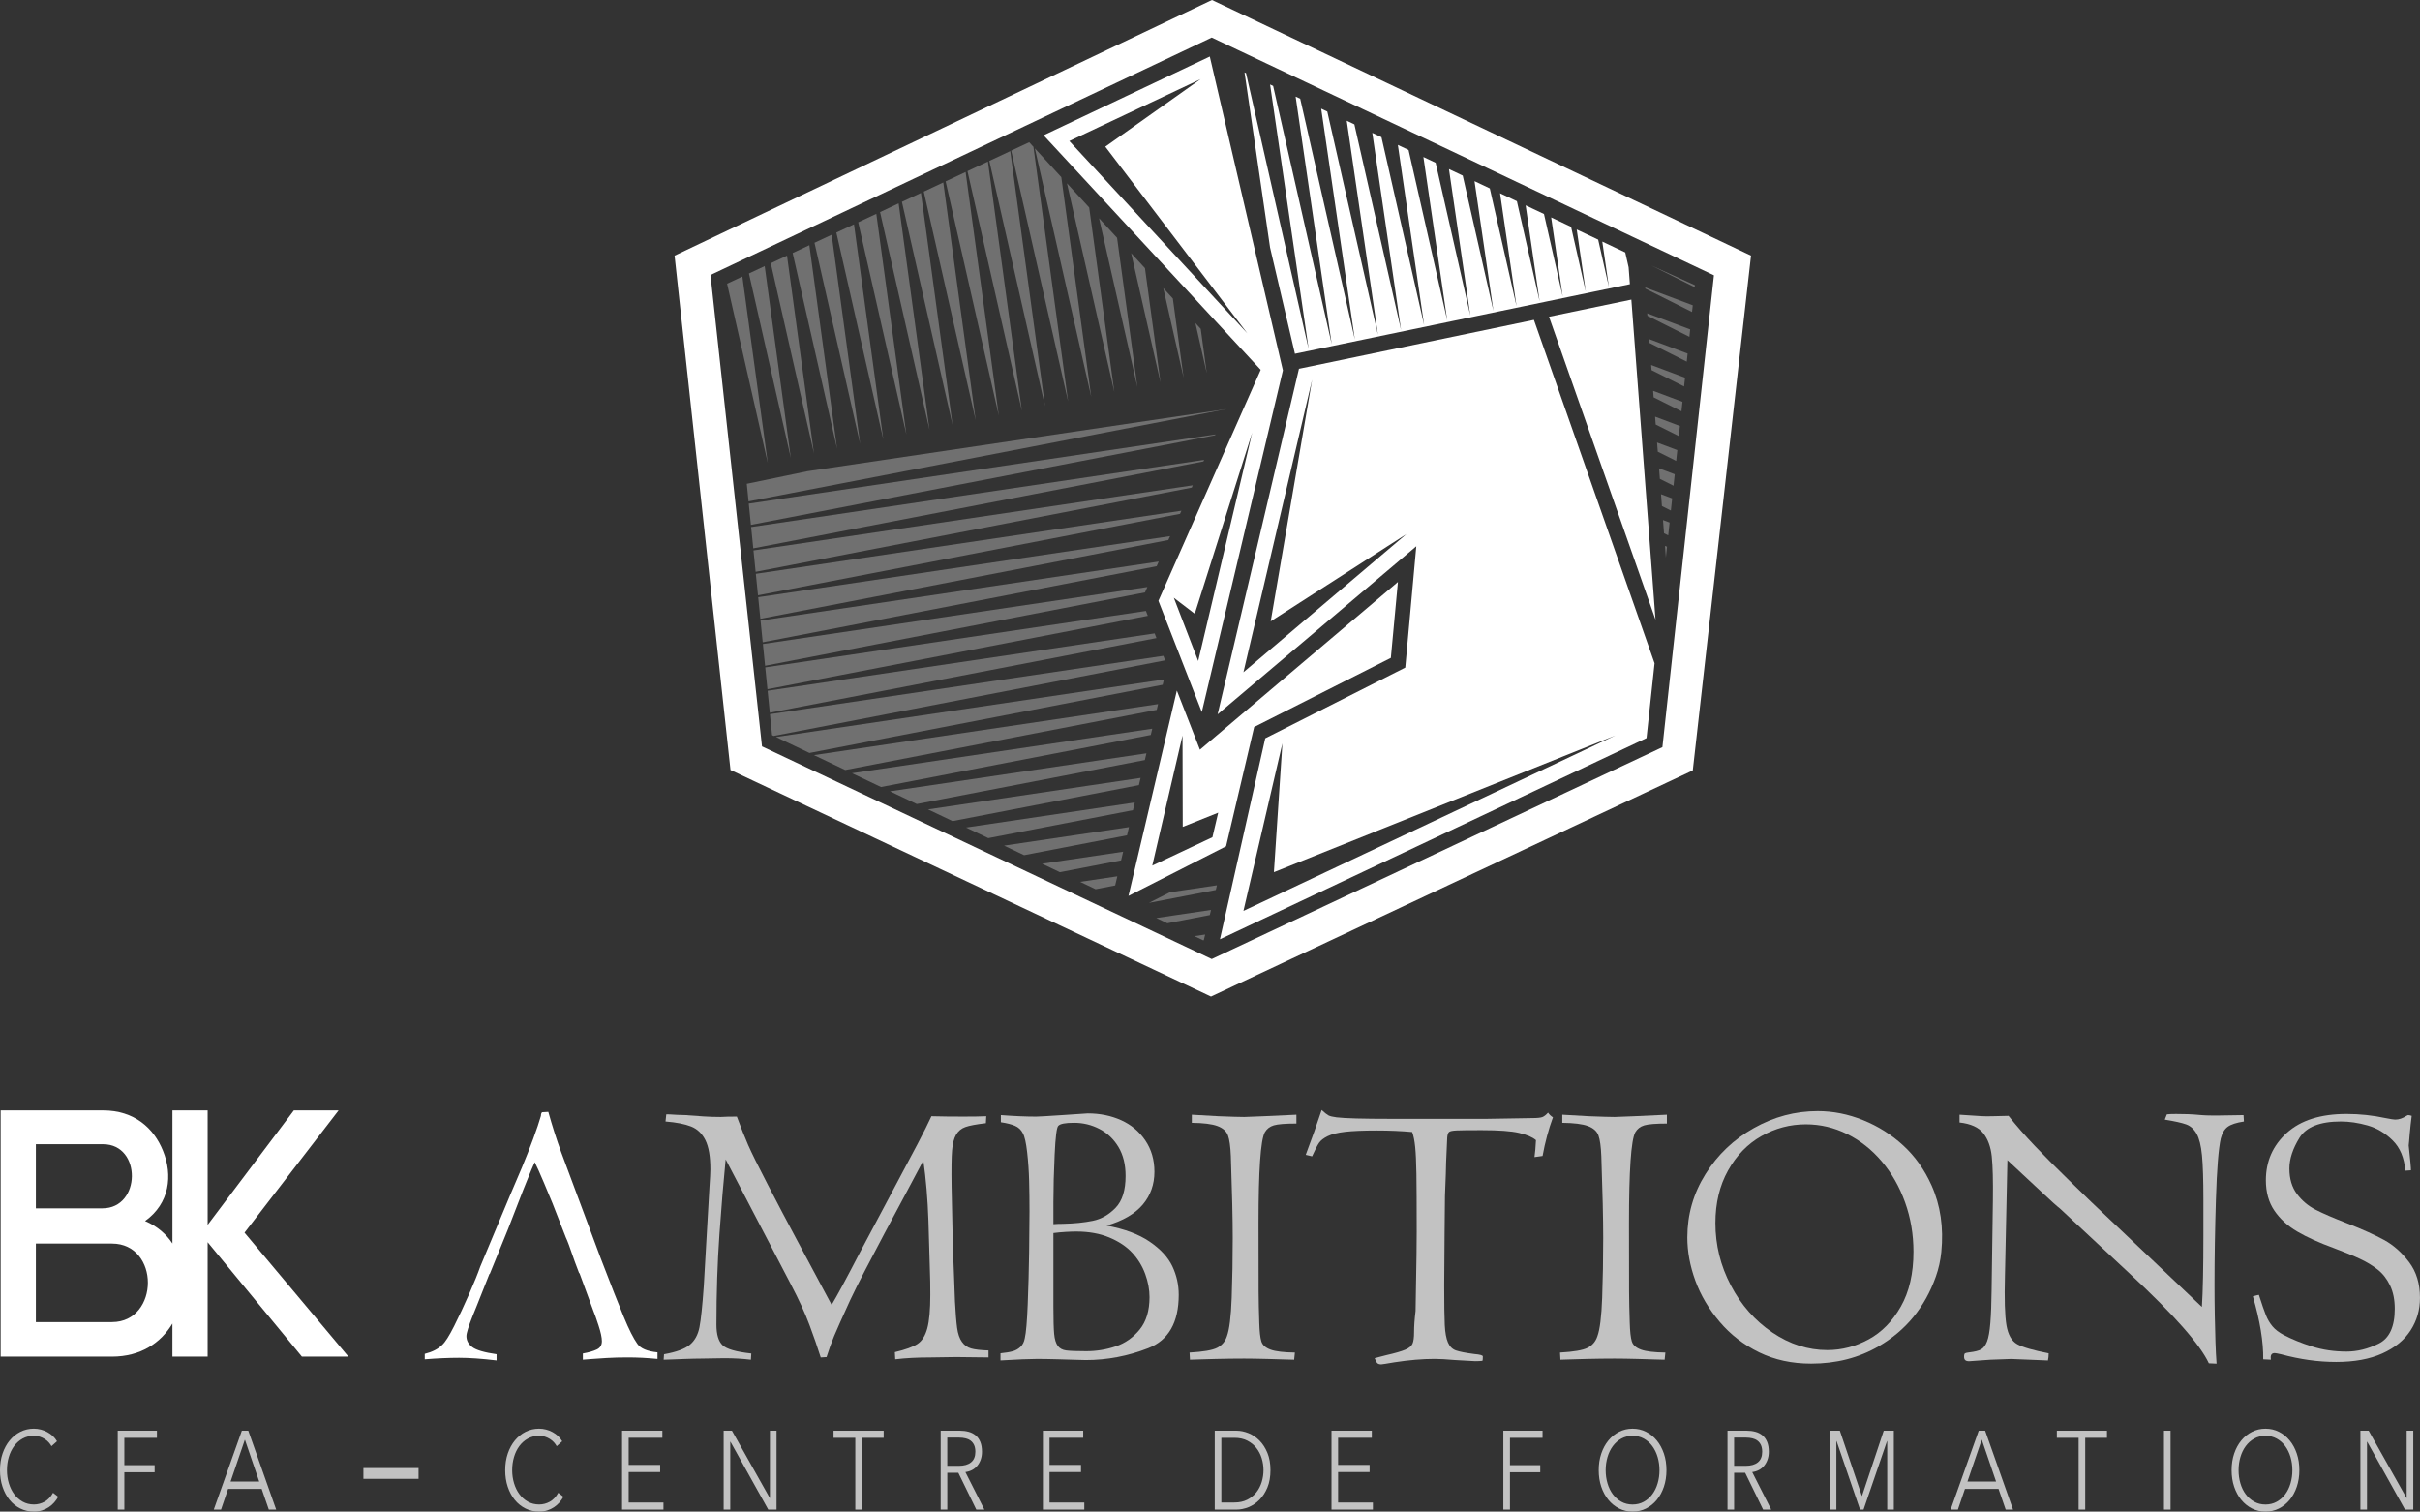 <?xml version="1.0" encoding="UTF-8"?> <svg xmlns="http://www.w3.org/2000/svg" viewBox="0 0 1792.09 1119.42"><rect x="0" y="0" width="1792.09" height="1119.42" fill="#333333" stroke="none"/><defs><style>.cls-1,.cls-2{opacity:.7;}.cls-3,.cls-2,.cls-4{fill:#fff;}.cls-5{opacity:.3;}.cls-4{stroke:#fff;stroke-miterlimit:10;stroke-width:8px;}</style></defs><g id="Logo"><path class="cls-3" d="M499.53,189.31l41.42,380.9,355.83,167.78,356.78-167.45,43.12-381.24L897.5,0,499.53,189.31Zm731.54,364l-333.73,156.9-333.06-157.47-38.15-349.09L897.33,27.81l371.9,176.05-38.17,349.46Z"></path><g class="cls-5"><g><polygon class="cls-3" points="1247.14 286.19 1247.83 279.7 1222.73 270.28 1223.03 274.11 1247.14 286.19"></polygon><polygon class="cls-3" points="1249.1 267.81 1249.74 261.82 1221.27 251.14 1221.49 253.98 1249.1 267.81"></polygon><polygon class="cls-3" points="1251.06 249.43 1251.64 243.95 1219.81 232 1219.95 233.84 1251.06 249.43"></polygon><polygon class="cls-3" points="1254.98 212.67 1255.14 211.19 1222.75 196.53 1254.98 212.67"></polygon><polygon class="cls-3" points="1245.18 304.57 1245.93 297.57 1224.2 289.42 1224.56 294.24 1245.18 304.57"></polygon><polygon class="cls-3" points="1218.41 213.71 1253.02 231.05 1253.55 226.07 1218.35 212.86 1218.41 213.71"></polygon><polygon class="cls-3" points="1243.22 322.95 1244.02 315.45 1225.66 308.56 1226.1 314.37 1243.22 322.95"></polygon><polygon class="cls-3" points="1235.38 396.46 1236.4 386.96 1231.51 385.12 1232.25 394.89 1235.38 396.46"></polygon><polygon class="cls-3" points="1241.26 341.33 1242.11 333.33 1227.12 327.7 1227.64 334.5 1241.26 341.33"></polygon><polygon class="cls-3" points="1234.49 404.83 1232.97 404.26 1233.63 412.9 1234.49 404.83"></polygon><polygon class="cls-3" points="1239.3 359.7 1240.21 351.2 1228.58 346.84 1229.18 354.63 1239.3 359.7"></polygon><polygon class="cls-3" points="1237.34 378.08 1238.3 369.08 1230.04 365.98 1230.71 374.76 1237.34 378.08"></polygon></g><g><g><polygon class="cls-3" points="557.97 407.61 559.56 423.46 882.52 361.11 883.29 359.39 557.97 407.61"></polygon><polygon class="cls-3" points="561.46 442.25 563.06 458.24 865.2 399.91 866.49 397.04 561.46 442.25"></polygon><polygon class="cls-3" points="559.71 424.93 561.31 440.85 873.86 380.51 874.89 378.21 559.71 424.93"></polygon><polygon class="cls-3" points="554.48 372.96 556.07 388.68 899.83 322.31 900.09 321.73 554.48 372.96"></polygon><polygon class="cls-3" points="556.23 390.29 557.82 406.07 891.17 341.71 891.69 340.56 556.23 390.29"></polygon><polygon class="cls-3" points="855.05 469.05 568.43 511.54 570.06 527.8 856.4 472.52 855.05 469.05"></polygon><polygon class="cls-3" points="566.68 494.22 568.31 510.41 849.99 456.03 848.59 452.43 566.68 494.22"></polygon><polygon class="cls-3" points="799.85 653.04 811.35 658.51 825.82 655.72 827.42 648.95 799.85 653.04"></polygon><polygon class="cls-3" points="563.2 459.57 564.81 475.63 856.55 419.31 858.08 415.86 563.2 459.57"></polygon><polygon class="cls-3" points="564.94 476.9 566.56 493.02 847.89 438.71 849.68 434.69 564.94 476.9"></polygon><polygon class="cls-3" points="597.91 348.95 553.01 358.27 554.32 371.29 908.49 302.92 908.49 302.91 597.91 348.95"></polygon><polygon class="cls-3" points="602.76 559.19 625.92 570.22 856.59 525.68 857.6 521.41 602.76 559.19"></polygon><polygon class="cls-3" points="574.61 545.78 599.43 557.6 860.99 507.11 861.91 503.19 574.61 545.78"></polygon><polygon class="cls-3" points="570.17 528.86 571.73 544.41 572.94 544.99 862.82 489.02 861.52 485.67 570.17 528.86"></polygon><polygon class="cls-3" points="771.69 639.63 784.86 645.9 830.21 637.14 831.73 630.73 771.69 639.63"></polygon><polygon class="cls-3" points="630.92 572.6 652.41 582.83 852.19 544.26 853.29 539.63 630.92 572.6"></polygon><polygon class="cls-3" points="659.07 586 678.9 595.44 847.8 562.84 848.98 557.85 659.07 586"></polygon><polygon class="cls-3" points="743.54 626.22 758.37 633.29 834.61 618.57 836.04 612.51 743.54 626.22"></polygon><polygon class="cls-3" points="715.38 612.82 731.88 620.67 839 599.99 840.35 594.29 715.38 612.82"></polygon><polygon class="cls-3" points="687.23 599.41 705.39 608.06 843.4 581.41 844.67 576.07 687.23 599.41"></polygon></g><g><polygon class="cls-3" points="884.47 693.24 890.96 696.33 891.46 696.23 892.46 692.06 884.47 693.24"></polygon><polygon class="cls-3" points="856.29 679.84 864.45 683.72 895.9 677.65 896.81 673.83 856.29 679.84"></polygon><polygon class="cls-3" points="866.34 660.76 850.83 668.62 900.35 659.06 901.17 655.6 866.34 660.76"></polygon></g></g><g><polygon class="cls-3" points="599.34 181.57 586.98 187.36 619.85 332.15 619.86 332.15 599.34 181.57"></polygon><polygon class="cls-3" points="615.87 173.83 603.16 179.78 636.96 328.63 636.97 328.63 615.87 173.83"></polygon><polygon class="cls-3" points="632.4 166.09 619.35 172.2 654.06 325.11 654.08 325.11 632.4 166.09"></polygon><polygon class="cls-3" points="648.94 158.35 635.53 164.62 671.17 321.59 671.18 321.59 648.94 158.35"></polygon><polygon class="cls-3" points="665.47 150.6 651.71 157.04 688.27 318.07 688.29 318.07 665.47 150.6"></polygon><polygon class="cls-3" points="549.74 204.79 538.43 210.09 568.53 342.71 568.54 342.71 549.74 204.79"></polygon><polygon class="cls-3" points="582.81 189.31 570.79 194.94 602.74 335.67 602.75 335.67 582.81 189.31"></polygon><polygon class="cls-3" points="682 142.86 667.9 149.47 705.38 314.55 705.4 314.55 682 142.86"></polygon><polygon class="cls-3" points="566.27 197.05 554.61 202.52 585.64 339.19 585.64 339.19 566.27 197.05"></polygon><polygon class="cls-3" points="868.53 221.04 861.45 213.33 876.44 279.36 876.48 279.35 868.53 221.04"></polygon><polygon class="cls-3" points="785.94 131.19 766.34 109.87 808.01 293.44 808.05 293.43 785.94 131.19"></polygon><polygon class="cls-3" points="827.24 176.12 813.89 161.6 842.23 286.4 842.26 286.39 827.24 176.12"></polygon><polygon class="cls-3" points="806.59 153.65 790.12 135.74 825.12 289.92 825.16 289.91 806.59 153.65"></polygon><polygon class="cls-3" points="847.89 198.58 837.67 187.47 859.33 282.88 859.37 282.87 847.89 198.58"></polygon><polygon class="cls-3" points="889.18 243.5 885.22 239.2 893.54 275.84 893.59 275.83 889.18 243.5"></polygon><polygon class="cls-3" points="748.13 111.9 732.64 119.15 773.8 300.48 773.83 300.47 748.13 111.9"></polygon><polygon class="cls-3" points="765.29 108.73 762.16 105.33 748.82 111.57 790.91 296.96 790.94 296.95 765.29 108.73"></polygon><polygon class="cls-3" points="715.07 127.38 700.27 134.31 739.59 307.51 739.62 307.51 715.07 127.38"></polygon><polygon class="cls-3" points="731.6 119.64 716.45 126.73 756.7 303.99 756.72 303.99 731.6 119.64"></polygon><polygon class="cls-3" points="698.53 135.12 684.08 141.89 722.49 311.03 722.51 311.03 698.53 135.12"></polygon></g></g><g><polygon class="cls-3" points="1147.1 234.55 1208.07 221.87 1225.97 458.91 1147.1 234.55"></polygon><polygon class="cls-3" points="1203.55 186.94 1186.55 178.9 1191.46 212.56 1183.49 177.45 1167.62 169.95 1174.35 216.1 1163.43 167.97 1148.7 161 1157.25 219.63 1143.37 158.48 1129.78 152.06 1140.15 223.16 1123.31 149 1110.85 143.11 1123.04 226.7 1103.25 139.52 1091.93 134.16 1105.94 230.23 1083.2 130.03 1073.01 125.21 1088.84 233.76 1063.14 120.55 1054.08 116.27 1071.73 237.3 1043.08 111.06 1035.16 107.32 1054.63 240.83 1023.02 101.58 1016.23 98.37 1037.53 244.36 1002.96 92.1 997.31 89.42 1020.42 247.89 982.9 82.61 978.39 80.48 1003.32 251.43 962.85 73.13 959.46 71.53 986.21 254.96 942.79 63.64 940.54 62.58 969.11 258.49 922.73 54.16 921.62 53.63 940.53 183.32 958.95 261.98 1206.99 210.44 1206.05 197.95 1203.55 186.94"></polygon><path class="cls-3" d="M1135.9,236.88l-173.97,36.21-60.24,255.88,147.12-124.44-8.16,89.84-103.7,52.4-33.54,148.81,315.89-148.99,5.96-55.41-89.35-254.3Zm-215.09,260.94l50.88-216.67-30.69,178.96,100.53-64.62-120.72,102.33Zm0,176.74l28.86-124.06-6.3,95.39,252.81-101.21-275.36,129.88Z"></path><path class="cls-3" d="M888.59,555.2l-17.09-43.81-35.83,152.07,72.28-36.76,20.8-88.32,101.22-51.19,5.24-56.22-146.63,124.22Zm9.25,64.8l-44.55,21.01,22.41-96.33,.15,67.66,26.27-10.52-4.28,18.17Z"></path><path class="cls-3" d="M895.89,41.87l-123.08,58.32,160.79,173.67-75.74,171.06,32.12,82.36,60.06-253-54.15-232.41Zm-104.02,62.57l97.25-45.87-70.6,50.04,105.14,138.18-131.79-142.36Zm95.43,385.05l-18.06-46.84,15.52,11.89,42.54-134.12-40,169.08Z"></path></g></g><g id="Texte"><g><path class="cls-2" d="M492.83,830.51l.56-5.3c1.77,0,3.48,.07,5.16,.21,1.67,.14,4.6,.26,8.78,.35,4.83,.37,9.34,.7,13.52,.98,4.18,.28,8.46,.42,12.83,.42,1.77-.09,3.44-.16,5.01-.21,1.58-.05,3.9-.07,6.97-.07,3.08,8.28,5.85,15.26,8.32,20.93,2.47,5.68,7.38,15.61,14.75,29.79,7.36,14.19,14.47,27.68,21.32,40.47,6.85,12.79,15.45,28.86,25.8,48.21,4.18-6.98,11.01-19.63,20.49-37.96,1.77-3.35,8.25-15.54,19.45-36.56,11.2-21.02,19.08-35.86,23.64-44.51,4.55-8.65,7.99-15.54,10.32-20.65,7.26,.19,15.16,.28,23.72,.28,7.07,0,12.7-.09,16.89-.28l-.28,5.16c-7.17,.84-12.23,1.79-15.21,2.86-2.98,1.07-5.25,2.95-6.84,5.65-1.58,2.7-2.58,6.61-3,11.72-.42,5.12-.54,14.09-.35,26.93l.83,38.79c.09,2.23,.16,4.44,.21,6.63,.04,2.19,.14,4.88,.28,8.09,.14,3.21,.3,7.35,.49,12.42,.19,5.07,.42,11.37,.7,18.91,.46,8.74,1,15.3,1.6,19.68,.6,4.37,1.79,7.79,3.56,10.26,1.77,2.47,4.05,4.1,6.84,4.88,2.79,.79,7.07,1.28,12.84,1.47v5.16l-24-.28-18.56,.28c-10.23,0-19.07,.47-26.51,1.4l-.28-5.3c7.81-1.86,13.4-3.88,16.75-6.06,3.35-2.19,5.76-6.04,7.26-11.57,1.49-5.53,2.23-13.82,2.23-24.88,0-7.06-.09-12.78-.28-17.15l-1.11-37.64c-.56-16.17-1.82-31.04-3.77-44.61-2.79,5.4-7.09,13.49-12.9,24.28-5.81,10.79-11.16,20.79-16.04,30-4.88,9.21-9.6,18.19-14.15,26.93-4.56,8.74-8.28,16.19-11.16,22.33-5.95,13.03-9.87,21.82-11.78,26.37-1.9,4.56-3.79,9.77-5.64,15.63l-4.31,.28c-2.33-7.35-5.12-15.4-8.38-24.14-3.26-8.74-7.87-18.79-13.83-30.14-12.01-22.89-28.08-53.68-48.2-92.38-1.58,15.82-3.12,34.28-4.61,55.4-1.49,21.12-2.23,43.45-2.23,66.98,0,7.26,1.51,12.33,4.53,15.21,3.02,2.88,10.12,4.93,21.28,6.14l-.28,4.61c-6.14-.75-12.74-1.12-19.81-1.12l-16.89,.28c-1.95,0-3.75,.02-5.37,.07-1.63,.05-3.98,.12-7.05,.21-3.07,.09-6.09,.21-9.07,.35-2.98,.14-5.12,.21-6.42,.21l.28-4.05c8.93-1.58,15.26-3.89,18.97-6.91,3.72-3.02,6.14-7.37,7.26-13.05,1.11-5.67,2.18-15.86,3.21-30.56l4.18-72.84c.47-6.7,.7-11.21,.7-13.54,0-9.49-1.23-16.7-3.69-21.63-2.47-4.93-6-8.3-10.61-10.12-4.61-1.81-10.91-3.05-18.91-3.7Z"></path><path class="cls-2" d="M819.44,907.61c13.21,2.42,23.84,6.38,31.89,11.87,8.05,5.49,13.65,11.57,16.82,18.22,3.16,6.66,4.74,13.71,4.74,21.15,0,20.48-7.53,33.65-22.6,39.52-15.07,5.87-30.47,8.8-46.19,8.8-1.49,0-4.18-.07-8.09-.21-3.9-.14-7.84-.26-11.79-.35-3.95-.09-6.98-.16-9.07-.21-2.09-.05-4.44-.07-7.04-.07-5.58,0-14.65,.37-27.21,1.12v-5.3c3.72-.37,6.7-.86,8.93-1.46,2.24-.6,4.19-1.7,5.86-3.28,1.68-1.58,2.74-3.72,3.21-6.42,.93-4,1.65-12.33,2.16-24.98,.51-12.65,.86-25.51,1.05-38.58,.18-13.07,.28-23.19,.28-30.35,0-7.72-.1-15.21-.28-22.47-.19-7.26-.68-14.37-1.47-21.35-.79-6.98-1.84-11.63-3.14-13.95-1.3-2.6-3.26-4.47-5.86-5.58-2.6-1.12-6.09-2-10.46-2.65v-5.3c9.86,.75,18.56,1.12,26.09,1.12,1.77,0,8.24-.37,19.4-1.12,11.91-.84,18.19-1.26,18.84-1.26,9.03,0,17.26,1.68,24.7,5.02,7.44,3.35,13.42,8.34,17.93,14.99,4.51,6.65,6.76,14.38,6.76,23.22,0,9.39-2.88,17.5-8.65,24.33-5.77,6.83-14.7,12.02-26.79,15.55Zm-39.35-18.21v17.16c2.05-.19,4.42-.28,7.12-.28,8.37-.18,15.72-.93,22.05-2.23,6.32-1.3,11.95-4.51,16.89-9.63,4.93-5.11,7.39-12.98,7.39-23.58,0-8.37-1.74-15.49-5.23-21.35-3.49-5.86-8.16-10.33-14.02-13.4-5.86-3.07-12.14-4.6-18.84-4.6s-10.33,.75-11.72,2.23c-1.21,1.03-2.12,8.12-2.72,21.28-.6,13.17-.91,24.63-.91,34.4Zm0,23.72v54.7c0,9.49,.19,16.19,.56,20.09s1.26,6.82,2.65,8.72c1.39,1.91,3.49,3.05,6.28,3.42,2.79,.37,7.72,.56,14.79,.56,7.53,0,14.81-1.18,21.84-3.56,7.02-2.37,12.95-6.54,17.79-12.49,4.83-5.95,7.26-13.95,7.26-24,0-5.58-1.07-11.3-3.21-17.16-2.14-5.86-5.35-11.09-9.63-15.7-4.28-4.6-9.93-8.37-16.95-11.3-7.03-2.93-15.19-4.4-24.49-4.4-2.23,0-4.91,.09-8.02,.28-3.12,.19-6.07,.47-8.86,.84Z"></path><path class="cls-2" d="M882.58,831.49v-6c10.51,.56,17.07,.93,19.68,1.12,9.49,.37,15.86,.56,19.12,.56,1.12,0,5.96-.18,14.52-.56,8.56-.37,16.61-.75,24.14-1.12v6.56c-8.19,0-13.77,.44-16.75,1.33-2.98,.89-5.21,2.63-6.7,5.23-3.07,5.87-4.61,28.26-4.61,67.18,0,26.82,.02,43.78,.07,50.91,.05,7.12,.21,14.73,.49,22.84,.19,6.52,.7,11.13,1.54,13.82,.84,2.7,3.12,4.73,6.84,6.08,3.72,1.35,9.72,2.07,18,2.17l-.55,5.3c-1.3,0-3.89-.07-7.75-.21-3.86-.14-7.86-.26-12-.35-4.14-.09-7.32-.16-9.56-.21-2.23-.05-4.79-.07-7.68-.07-4.09,0-7.51,.02-10.25,.07-2.75,.05-6.4,.12-10.95,.21-4.56,.09-8.68,.21-12.35,.35-3.67,.14-5.89,.21-6.63,.21l-.28-5.3c10.05-.56,16.84-1.72,20.37-3.49s5.95-4.6,7.26-8.5c1.86-5.02,3.05-14.53,3.56-28.51,.51-13.99,.77-28.74,.77-44.27,0-14.04-.47-34.21-1.39-60.51-.28-7.25-1-12.43-2.16-15.55-1.17-3.11-3.77-5.42-7.81-6.9-4.05-1.49-10.35-2.28-18.91-2.37Z"></path><path class="cls-2" d="M971.68,856.33l-4.74-1.12c4.4-11.63,8.33-22.7,11.79-33.21,2.23,2.05,3.9,3.37,5.02,3.98,1.12,.61,3.12,1.09,6,1.46,5.95,.75,19.48,1.12,40.59,1.12h70.58c1.77,0,7.44-.09,17.01-.28,9.58-.18,15.07-.28,16.46-.28,3.9,0,6.5-.26,7.81-.77,1.3-.51,2.69-1.61,4.18-3.28,.84,1.3,2.05,2.47,3.63,3.49-3.26,8.84-5.82,18.37-7.68,28.61l-6,.84c.47-3.07,.84-7.26,1.11-12.56-2.6-2.23-6.79-4.02-12.56-5.37-5.77-1.35-15.03-2.02-27.77-2.02-9.3,0-15.44,.07-18.42,.21-2.98,.14-4.84,.51-5.58,1.12-.75,.61-1.21,1.93-1.4,3.98l-.83,18.71c0,2.98-.28,11.17-.84,24.58-.09,3.35-.19,12.5-.28,27.44-.09,14.94-.19,27.91-.28,38.89,0,13.97,.14,23.77,.42,29.4,.28,5.63,1.07,9.94,2.37,12.92,1.3,2.98,3.28,4.93,5.93,5.86,2.65,.93,7.19,1.82,13.61,2.65,4.18,.36,6.28,.95,6.28,1.77,0,1.81-.1,2.9-.28,3.26-1.4,.18-3.21,.27-5.45,.27-5.68-.37-10.65-.65-14.93-.84-6.23-.56-11.26-.84-15.07-.84-9.02,0-18.93,.84-29.72,2.51-5.96,1.02-9.21,1.54-9.77,1.54-1.39,0-2.39-.33-3-.98-.6-.65-1.23-1.86-1.88-3.63,1.21-.37,4.1-1.12,8.65-2.23,6.51-1.49,11.18-2.84,14.03-4.05,2.84-1.21,4.63-2.7,5.37-4.46,.75-1.77,1.12-4.56,1.12-8.37,0-4.56,.37-9.81,1.11-15.77,0,.56,.09-4.97,.28-16.61,.19-11.63,.32-19.88,.42-24.77,.09-4.89,.14-10.72,.14-17.51,0-19.91-.07-34.14-.21-42.7-.14-8.56-.44-15.19-.91-19.89-.47-4.69-1.21-8.39-2.23-11.09-8-.75-16.79-1.12-26.37-1.12s-17.84,.33-23.38,.98c-5.53,.65-9.82,1.72-12.84,3.21-3.02,1.49-5.16,3.16-6.42,5.02-1.26,1.86-2.96,5.16-5.1,9.91Z"></path><path class="cls-2" d="M1156.93,831.49v-6c10.51,.56,17.07,.93,19.68,1.12,9.49,.37,15.86,.56,19.12,.56,1.12,0,5.96-.18,14.52-.56,8.56-.37,16.61-.75,24.14-1.12v6.56c-8.19,0-13.77,.44-16.75,1.33-2.98,.89-5.21,2.63-6.7,5.23-3.07,5.87-4.61,28.26-4.61,67.18,0,26.82,.02,43.78,.07,50.91,.05,7.12,.21,14.73,.49,22.84,.19,6.52,.7,11.13,1.54,13.82,.84,2.7,3.12,4.73,6.84,6.08,3.72,1.35,9.72,2.07,18,2.17l-.55,5.3c-1.3,0-3.89-.07-7.75-.21-3.86-.14-7.86-.26-12-.35-4.14-.09-7.32-.16-9.56-.21-2.23-.05-4.79-.07-7.68-.07-4.09,0-7.51,.02-10.25,.07-2.75,.05-6.4,.12-10.95,.21-4.56,.09-8.68,.21-12.35,.35-3.67,.14-5.89,.21-6.63,.21l-.28-5.3c10.05-.56,16.84-1.72,20.37-3.49s5.95-4.6,7.26-8.5c1.86-5.02,3.05-14.53,3.56-28.51,.51-13.99,.77-28.74,.77-44.27,0-14.04-.47-34.21-1.39-60.51-.28-7.25-1-12.43-2.16-15.55-1.17-3.11-3.77-5.42-7.81-6.9-4.05-1.49-10.35-2.28-18.91-2.37Z"></path><path class="cls-2" d="M1249.53,916.33c0-16.93,4.49-32.56,13.47-46.89,8.97-14.33,20.91-25.68,35.79-34.05,14.88-8.37,30.65-12.56,47.3-12.56,11.35,0,22.56,2.23,33.63,6.7,11.07,4.47,20.98,10.72,29.72,18.77,8.74,8.05,15.72,17.89,20.93,29.51,6.63,14.81,9.04,31.26,7.23,49.39-.62,6.2-1.97,12.35-4.06,18.22-8.08,22.69-22.19,39.88-42.31,51.56-14.75,8.56-31.43,12.84-50.03,12.84-14.24,0-27.07-2.79-38.52-8.37-11.44-5.58-21.19-13.12-29.23-22.61-8.05-9.49-14.05-19.65-18-30.49-3.95-10.84-5.93-21.51-5.93-32.03Zm20.79-10.6c0,16.28,3.81,31.68,11.44,46.19,7.62,14.51,17.86,26.12,30.7,34.82,12.84,8.7,26.42,13.05,40.75,13.05,10.61,0,20.77-2.63,30.49-7.88,9.72-5.26,17.69-13.37,23.93-24.35,6.23-10.98,9.35-24.51,9.35-40.61,0-12.84-2.07-25.02-6.21-36.56-4.14-11.53-9.91-21.65-17.3-30.35-7.4-8.7-15.93-15.44-25.61-20.23-9.68-4.79-19.86-7.19-30.56-7.19-11.72,0-22.7,2.91-32.93,8.72-10.24,5.82-18.47,14.3-24.7,25.47-6.23,11.16-9.35,24.14-9.35,38.93Z"></path><path class="cls-2" d="M1451.11,831.21v-5.72c8.37,.56,13.72,.91,16.05,1.05,2.33,.14,5.07,.16,8.23,.07l12-.28c5.58,7.07,12.14,14.56,19.68,22.47,7.53,7.91,15.98,16.4,25.33,25.47,9.35,9.07,14.63,14.21,15.84,15.42l82.34,78.15c.74-11.63,1.11-29.26,1.11-52.89v-26.93c0-14.32-.35-25.12-1.04-32.37-.7-7.26-2.03-12.6-3.98-16.05-1.95-3.44-4.51-5.74-7.67-6.91-3.16-1.16-8.47-2.35-15.91-3.56l1.54-3.91c1.3-.19,3.58-.28,6.83-.28,2.88,0,5.77,.05,8.65,.14s6.28,.33,10.19,.7c2.32,.19,4.74,.28,7.26,.28h6.14l17.72-.28,.28,4.75c-5.58,.84-9.58,2.14-12,3.91-2.42,1.77-4.14,4.7-5.17,8.79-1.67,7.63-2.86,22.56-3.56,44.79-.7,22.24-1.05,43.4-1.05,63.49,0,7.91,.07,15.49,.21,22.75,.14,7.26,.3,13.77,.49,19.54,.18,5.77,.46,11.12,.83,16.05l-5.72-.28c-6.42-13.86-25.77-35.82-58.05-65.87l-52.33-48.84c-1.77-1.3-6.07-5.16-12.91-11.58-6.84-6.42-15.47-14.46-25.89-24.14l-1.82,85.46c-.47,17.56-.09,29.86,1.12,36.88,1.21,7.01,3.86,11.66,7.95,13.94,4.1,2.28,11.86,4.53,23.31,6.76,0,2.01-.19,3.77-.56,5.3-1.49,0-5.96-.19-13.4-.56-7.63-.37-12.23-.56-13.81-.56-1.49,0-6.61,.19-15.35,.56-1.49,.09-3.49,.23-6,.42-2.51,.19-5.77,.42-9.77,.7-1.3,0-2.26-.26-2.86-.77-.6-.51-.91-1.37-.91-2.58,0-1.4,.24-2.23,.7-2.51,.46-.28,1.49-.51,3.07-.7,4.1-.47,7.05-1.21,8.86-2.23,1.82-1.02,3.28-2.98,4.4-5.86,1.11-2.88,1.93-7.47,2.44-13.75,.51-6.28,.82-14.35,.93-24.21l.96-66.56c.18-14.61-.09-25.45-.84-32.51-.75-7.07-2.84-12.79-6.28-17.16-3.44-4.37-9.31-7.02-17.58-7.95Z"></path><path class="cls-2" d="M1681.71,1006.9l-5.72-.28c.19-12.93-2.37-28.47-7.67-46.61,2.23-.65,3.72-1.02,4.46-1.12,2.23,6.98,3.98,12.02,5.23,15.14,1.26,3.12,2.88,5.86,4.88,8.23s4.77,4.49,8.31,6.35c6.05,3.16,13.02,6,20.93,8.51,7.91,2.51,16.42,3.77,25.54,3.77,7.9,0,15.84-1.95,23.79-5.86,7.95-3.91,11.93-12.51,11.93-25.82,0-6.7-1.17-12.47-3.49-17.3-2.33-4.84-5.37-8.74-9.14-11.72-3.77-2.98-8.14-5.63-13.11-7.95-4.98-2.32-11.43-4.97-19.33-7.95-10.98-4-20.02-8.09-27.14-12.28-7.12-4.19-12.77-9.35-16.95-15.49-4.19-6.14-6.28-13.63-6.28-22.47,0-14.05,5.16-25.75,15.49-35.09,10.33-9.35,25.07-14.03,44.24-14.03,9.77,0,19.4,1.03,28.88,3.07,3.81,.75,6.19,1.12,7.12,1.12,2.79,0,5.58-.93,8.37-2.79l1.11-.56c.75,0,1.67,.19,2.79,.56-.28,2.14-.53,4.26-.77,6.35-.24,2.09-.47,4.4-.7,6.91-.23,2.51-.4,4.46-.49,5.86-.09,1.4-.19,2.33-.28,2.79,1.21,11.26,1.77,17.4,1.67,18.42l-4.18,.28c-.75-9.49-3.86-16.95-9.35-22.4-5.49-5.44-11.68-9.14-18.56-11.09-6.89-1.95-13.49-2.93-19.82-2.93-15.44,0-25.65,4.03-30.63,12.07-4.97,8.05-7.47,15.65-7.47,22.82,0,7.53,1.86,13.79,5.58,18.77,3.72,4.98,8.35,8.88,13.89,11.7,5.53,2.83,13.32,6.19,23.37,10.08,11.35,4.45,20.47,8.56,27.35,12.33,6.88,3.77,13.02,9.22,18.42,16.34,5.39,7.12,8.09,15.95,8.09,26.47,0,8.94-2.33,16.99-6.98,24.16-4.65,7.17-11.63,12.85-20.93,17.04-9.3,4.19-20.7,6.28-34.19,6.28s-26.75-1.91-40.89-5.72c-2.51-.56-4.05-.84-4.6-.84-2.42,0-3.35,1.63-2.79,4.89Z"></path><path class="cls-3" d="M258.03,1004.65l-76.95-91.82,69.65-90.51h-33.13l-63.82,84.75v-84.75h-26.08v98.54c-4.52-6.85-11.11-12.75-20.26-16.64,18.26-13.04,20.61-33.91,13.3-51.91-6.78-16.95-21.39-30-44.34-30H.48v182.33H82.91c21.31,0,36.31-10.27,44.78-24.5v24.5h26.08v-84.74l69.82,84.74h34.43ZM26.57,847.36h49.82c28.69,0,28.17,47.47-.52,47.47H26.57v-47.47Zm56.34,131.73H26.57v-58.17h56.34c17.74,0,26.61,14.61,26.61,28.95s-8.87,29.21-26.61,29.21Z"></path><path class="cls-3" d="M471.99,995.18c-2.88-4-6.25-10.68-10.11-20.02-3.86-9.35-9.55-23.84-17.08-43.47l-29.28-78.57c-3.44-9.49-6.6-19.4-9.48-29.72l-4.63,.28c-.56,.56-.84,1.44-.84,2.65-1.21,4.28-3.12,9.96-5.72,17.02-2.61,7.07-5.38,14.12-8.31,21.14-2.93,7.02-5.8,13.75-8.59,20.16l-22.35,53.45c-1.68,4.84-4.4,11.56-8.17,20.16-3.77,8.6-7.5,16.56-11.17,23.86-3.67,7.3-6.63,11.93-8.86,13.89-2.98,2.98-7.26,5.16-12.84,6.56v4.05c9.11-.74,17.58-1.12,25.4-1.12s16.89,.65,27.77,1.95v-4.6c-9.03-1.3-15-3.05-17.93-5.23-2.93-2.18-4.4-4.91-4.4-8.16,0-2.26,1.61-7.41,4.79-15.36h0l.23-.57c.18-.46,.38-.94,.58-1.41l1.74-4.28,4.86-12.24,4.84-12.19c.09-.02,.18-.02,.27-.04l13.57-33.32,11.2-28.88c1.4-3.35,2.72-6.63,3.97-9.84,1.26-3.21,2.77-6.77,4.54-10.68,1.39,2.7,3.64,7.72,6.75,15.07,3.12,7.35,5.22,12.42,6.34,15.21l6.52,16.69h0l3.51,8.98c.93,1.77,3.02,7.4,6.26,16.89h-.02l3.51,9.32c.09,.01,.19,.02,.28,.03l10.31,28.05c.84,1.95,2.09,5.49,3.76,10.61,1.67,5.12,2.51,9.02,2.51,11.72,0,2.88-1.28,4.93-3.84,6.14-2.56,1.21-5.98,2.19-10.25,2.93v4.61c1.39-.1,3.49-.26,6.28-.49,2.79-.23,6.58-.49,11.37-.77,4.79-.28,9.98-.42,15.56-.42,7.07,0,14.42,.37,22.05,1.12v-4.88c-7.52-.74-12.49-2.84-14.9-6.28Z"></path></g><g class="cls-1"><g><path class="cls-3" d="M417.22,1108.44c-.82,1.49-1.8,2.89-2.96,4.21s-2.49,2.49-4.01,3.5c-1.52,1.01-3.19,1.8-5.03,2.39-1.84,.59-3.84,.88-6.02,.88-3.63,0-6.98-.77-10.06-2.31-3.08-1.54-5.73-3.67-7.95-6.4-2.22-2.72-3.95-5.96-5.2-9.7-1.25-3.74-1.87-7.84-1.87-12.3s.63-8.56,1.9-12.3c1.27-3.74,3.03-6.97,5.27-9.7,2.24-2.72,4.89-4.86,7.95-6.4,3.06-1.54,6.38-2.31,9.96-2.31,1.77,0,3.5,.22,5.2,.67,1.7,.45,3.3,1.08,4.79,1.89,1.5,.81,2.85,1.79,4.08,2.92,1.22,1.14,2.24,2.42,3.06,3.85l-4.08,3.63c-.5-.94-1.17-1.87-2.01-2.81-.84-.94-1.82-1.76-2.96-2.48-1.13-.71-2.37-1.29-3.7-1.73-1.34-.44-2.78-.66-4.32-.66-3.13,0-5.93,.69-8.39,2.06-2.47,1.37-4.57,3.22-6.29,5.55-1.72,2.33-3.04,5.03-3.94,8.11-.91,3.07-1.36,6.31-1.36,9.71s.46,6.64,1.39,9.71c.93,3.07,2.25,5.77,3.98,8.1,1.72,2.33,3.82,4.18,6.29,5.55,2.47,1.37,5.24,2.06,8.33,2.06,2.76,0,5.39-.69,7.89-2.06,2.49-1.38,4.58-3.58,6.25-6.6l3.81,2.97Z"></path><path class="cls-3" d="M465.55,1112.65h25.76v5.28h-30.66v-58.45h29.84v5.28h-24.95v20.06h23.32v5.28h-23.32v22.54Z"></path><path class="cls-3" d="M570.02,1109.27h.14v-49.78h4.89v58.45h-6.12l-28.01-50.27h-.14v50.27h-4.89v-58.45h6.12l28.01,49.78Z"></path><path class="cls-3" d="M638.27,1117.94h-4.89v-53.16h-16.11v-5.28h37.11v5.28h-16.11v53.16Z"></path><path class="cls-3" d="M701.49,1117.94h-4.89v-58.45h14.14c2.36,0,4.54,.28,6.56,.83,2.02,.55,3.76,1.45,5.23,2.68,1.47,1.24,2.62,2.85,3.43,4.83s1.22,4.4,1.22,7.26c0,2.15-.32,4.1-.95,5.86-.64,1.76-1.5,3.29-2.58,4.58-1.09,1.29-2.38,2.33-3.87,3.1-1.5,.77-3.13,1.27-4.89,1.49l14.07,27.82h-5.98l-13.32-27.32h-8.16v27.32Zm0-32.44h8.5c3.94,0,6.98-.87,9.11-2.6,2.13-1.73,3.19-4.33,3.19-7.8,0-1.93-.3-3.55-.88-4.87-.59-1.32-1.41-2.39-2.45-3.22-1.04-.83-2.31-1.43-3.81-1.82-1.5-.38-3.15-.58-4.96-.58h-8.7v20.89Z"></path><path class="cls-3" d="M777.21,1112.65h25.76v5.28h-30.66v-58.45h29.84v5.28h-24.95v20.06h23.32v5.28h-23.32v22.54Z"></path><path class="cls-3" d="M899.56,1059.49h15.97c2.99,0,5.99,.61,9.01,1.82,3.01,1.21,5.73,3.04,8.16,5.49,2.42,2.45,4.38,5.5,5.88,9.16,1.5,3.66,2.24,7.91,2.24,12.75s-.75,9.16-2.24,12.8c-1.5,3.63-3.46,6.67-5.88,9.12-2.42,2.45-5.14,4.28-8.16,5.49-3.01,1.21-6.02,1.82-9.01,1.82h-15.97v-58.45Zm4.89,53.16h9.72c3.62,0,6.79-.69,9.48-2.06,2.7-1.38,4.93-3.18,6.7-5.41,1.77-2.23,3.09-4.77,3.98-7.64,.88-2.86,1.33-5.81,1.33-8.83s-.44-5.97-1.33-8.83c-.88-2.86-2.21-5.41-3.98-7.64-1.77-2.23-4-4.03-6.7-5.41-2.7-1.38-5.86-2.06-9.48-2.06h-9.72v47.88Z"></path><path class="cls-3" d="M990.92,1112.65h25.76v5.28h-30.66v-58.45h29.84v5.28h-24.95v20.06h23.32v5.28h-23.32v22.54Z"></path><path class="cls-3" d="M1118.17,1117.94h-4.89v-58.45h29.03v5.28h-24.13v20.22h22.43v5.28h-22.43v27.65Z"></path><path class="cls-3" d="M1234.07,1088.72c0,4.46-.64,8.56-1.9,12.3-1.27,3.74-3.02,6.98-5.27,9.7-2.24,2.72-4.89,4.86-7.95,6.4s-6.38,2.31-9.96,2.31-6.9-.77-9.96-2.31-5.71-3.67-7.95-6.4c-2.24-2.72-4-5.96-5.27-9.7-1.27-3.74-1.9-7.84-1.9-12.3s.63-8.56,1.9-12.3c1.27-3.74,3.02-6.97,5.27-9.7,2.24-2.72,4.89-4.86,7.95-6.4,3.06-1.54,6.38-2.31,9.96-2.31s6.9,.77,9.96,2.31c3.06,1.54,5.71,3.67,7.95,6.4,2.24,2.72,4,5.96,5.27,9.7,1.27,3.74,1.9,7.84,1.9,12.3Zm-5.17,.04c0-3.41-.45-6.65-1.36-9.73-.91-3.08-2.22-5.78-3.94-8.12-1.72-2.33-3.82-4.19-6.29-5.56-2.47-1.37-5.25-2.06-8.33-2.06s-5.86,.69-8.33,2.06c-2.47,1.37-4.57,3.23-6.29,5.56-1.72,2.33-3.04,5.04-3.94,8.12-.91,3.08-1.36,6.32-1.36,9.73s.45,6.65,1.36,9.73c.91,3.08,2.22,5.77,3.94,8.08,1.72,2.31,3.82,4.15,6.29,5.52,2.47,1.37,5.24,2.06,8.33,2.06s5.86-.69,8.33-2.06c2.47-1.37,4.57-3.21,6.29-5.52,1.72-2.31,3.04-5,3.94-8.08,.91-3.08,1.36-6.32,1.36-9.73Z"></path><path class="cls-3" d="M1284.16,1117.94h-4.89v-58.45h14.14c2.36,0,4.54,.28,6.56,.83,2.02,.55,3.76,1.45,5.23,2.68,1.47,1.24,2.62,2.85,3.43,4.83,.82,1.98,1.22,4.4,1.22,7.26,0,2.15-.32,4.1-.95,5.86-.64,1.76-1.5,3.29-2.58,4.58-1.09,1.29-2.38,2.33-3.87,3.1-1.5,.77-3.13,1.27-4.89,1.49l14.07,27.82h-5.98l-13.32-27.32h-8.16v27.32Zm0-32.44h8.5c3.94,0,6.98-.87,9.11-2.6,2.13-1.73,3.2-4.33,3.2-7.8,0-1.93-.3-3.55-.88-4.87-.59-1.32-1.41-2.39-2.45-3.22-1.04-.83-2.31-1.43-3.81-1.82-1.5-.38-3.15-.58-4.96-.58h-8.7v20.89Z"></path><path class="cls-3" d="M1378.78,1107.87h.07l16.11-48.37h7.48v58.45h-4.89v-50.77h-.14l-17.4,50.77h-2.58l-17.4-50.77h-.14v50.77h-4.89v-58.45h7.48l16.31,48.37Z"></path><path class="cls-3" d="M1449.88,1117.94h-5.37l20.8-58.45h4.76l20.66,58.45h-5.44l-5.3-15.35h-24.88l-5.23,15.35Zm7.07-20.8h21.21l-10.6-31.04-10.6,31.04Z"></path><path class="cls-3" d="M1544.17,1117.94h-4.89v-53.16h-16.11v-5.28h37.11v5.28h-16.11v53.16Z"></path><path class="cls-3" d="M1607.38,1117.94h-4.89v-58.45h4.89v58.45Z"></path><path class="cls-3" d="M1702.75,1088.72c0,4.46-.64,8.56-1.9,12.3-1.27,3.74-3.02,6.98-5.27,9.7-2.24,2.72-4.89,4.86-7.95,6.4s-6.38,2.31-9.96,2.31-6.9-.77-9.96-2.31-5.71-3.67-7.95-6.4c-2.24-2.72-4-5.96-5.27-9.7-1.27-3.74-1.9-7.84-1.9-12.3s.63-8.56,1.9-12.3c1.27-3.74,3.02-6.97,5.27-9.7,2.24-2.72,4.89-4.86,7.95-6.4,3.06-1.54,6.38-2.31,9.96-2.31s6.9,.77,9.96,2.31c3.06,1.54,5.71,3.67,7.95,6.4,2.24,2.72,4,5.96,5.27,9.7,1.27,3.74,1.9,7.84,1.9,12.3Zm-5.17,.04c0-3.41-.45-6.65-1.36-9.73-.91-3.08-2.22-5.78-3.94-8.12-1.72-2.33-3.82-4.19-6.29-5.56-2.47-1.37-5.25-2.06-8.33-2.06s-5.86,.69-8.33,2.06c-2.47,1.37-4.57,3.23-6.29,5.56-1.72,2.33-3.04,5.04-3.94,8.12-.91,3.08-1.36,6.32-1.36,9.73s.45,6.65,1.36,9.73c.91,3.08,2.22,5.77,3.94,8.08,1.72,2.31,3.82,4.15,6.29,5.52,2.47,1.37,5.24,2.06,8.33,2.06s5.86-.69,8.33-2.06c2.47-1.37,4.57-3.21,6.29-5.52,1.72-2.31,3.04-5,3.94-8.08,.91-3.08,1.36-6.32,1.36-9.73Z"></path><path class="cls-3" d="M1782.08,1109.27h.14v-49.78h4.89v58.45h-6.12l-28.01-50.27h-.14v50.27h-4.89v-58.45h6.12l28.01,49.78Z"></path></g><g><path class="cls-3" d="M43.1,1108.44c-.82,1.49-1.8,2.89-2.96,4.21s-2.49,2.49-4.01,3.5c-1.52,1.01-3.19,1.8-5.03,2.39-1.84,.59-3.84,.88-6.02,.88-3.63,0-6.98-.77-10.06-2.31-3.08-1.54-5.73-3.67-7.95-6.4-2.22-2.72-3.95-5.96-5.2-9.7-1.25-3.74-1.87-7.84-1.87-12.3s.63-8.56,1.9-12.3c1.27-3.74,3.03-6.97,5.27-9.7,2.24-2.72,4.89-4.86,7.95-6.4,3.06-1.54,6.38-2.31,9.96-2.31,1.77,0,3.5,.22,5.2,.67,1.7,.45,3.3,1.08,4.79,1.89,1.5,.81,2.85,1.79,4.08,2.92,1.22,1.14,2.24,2.42,3.06,3.85l-4.08,3.63c-.5-.94-1.17-1.87-2.01-2.81-.84-.94-1.82-1.76-2.96-2.48-1.13-.71-2.37-1.29-3.7-1.73-1.34-.44-2.78-.66-4.32-.66-3.13,0-5.93,.69-8.39,2.06-2.47,1.37-4.57,3.22-6.29,5.55-1.72,2.33-3.04,5.03-3.94,8.11-.91,3.07-1.36,6.31-1.36,9.71s.46,6.64,1.39,9.71c.93,3.07,2.25,5.77,3.98,8.1,1.72,2.33,3.82,4.18,6.29,5.55,2.47,1.37,5.24,2.06,8.33,2.06,2.76,0,5.39-.69,7.89-2.06,2.49-1.38,4.58-3.58,6.25-6.6l3.81,2.97Z"></path><path class="cls-3" d="M92.08,1117.94h-4.89v-58.45h29.03v5.28h-24.13v20.22h22.43v5.28h-22.43v27.65Z"></path><path class="cls-3" d="M163.68,1117.94h-5.37l20.8-58.45h4.76l20.66,58.45h-5.44l-5.3-15.35h-24.88l-5.23,15.35Zm7.07-20.8h21.21l-10.6-31.04-10.6,31.04Z"></path></g><line class="cls-4" x1="269.12" y1="1091.14" x2="309.97" y2="1091.14"></line></g></g></svg> 